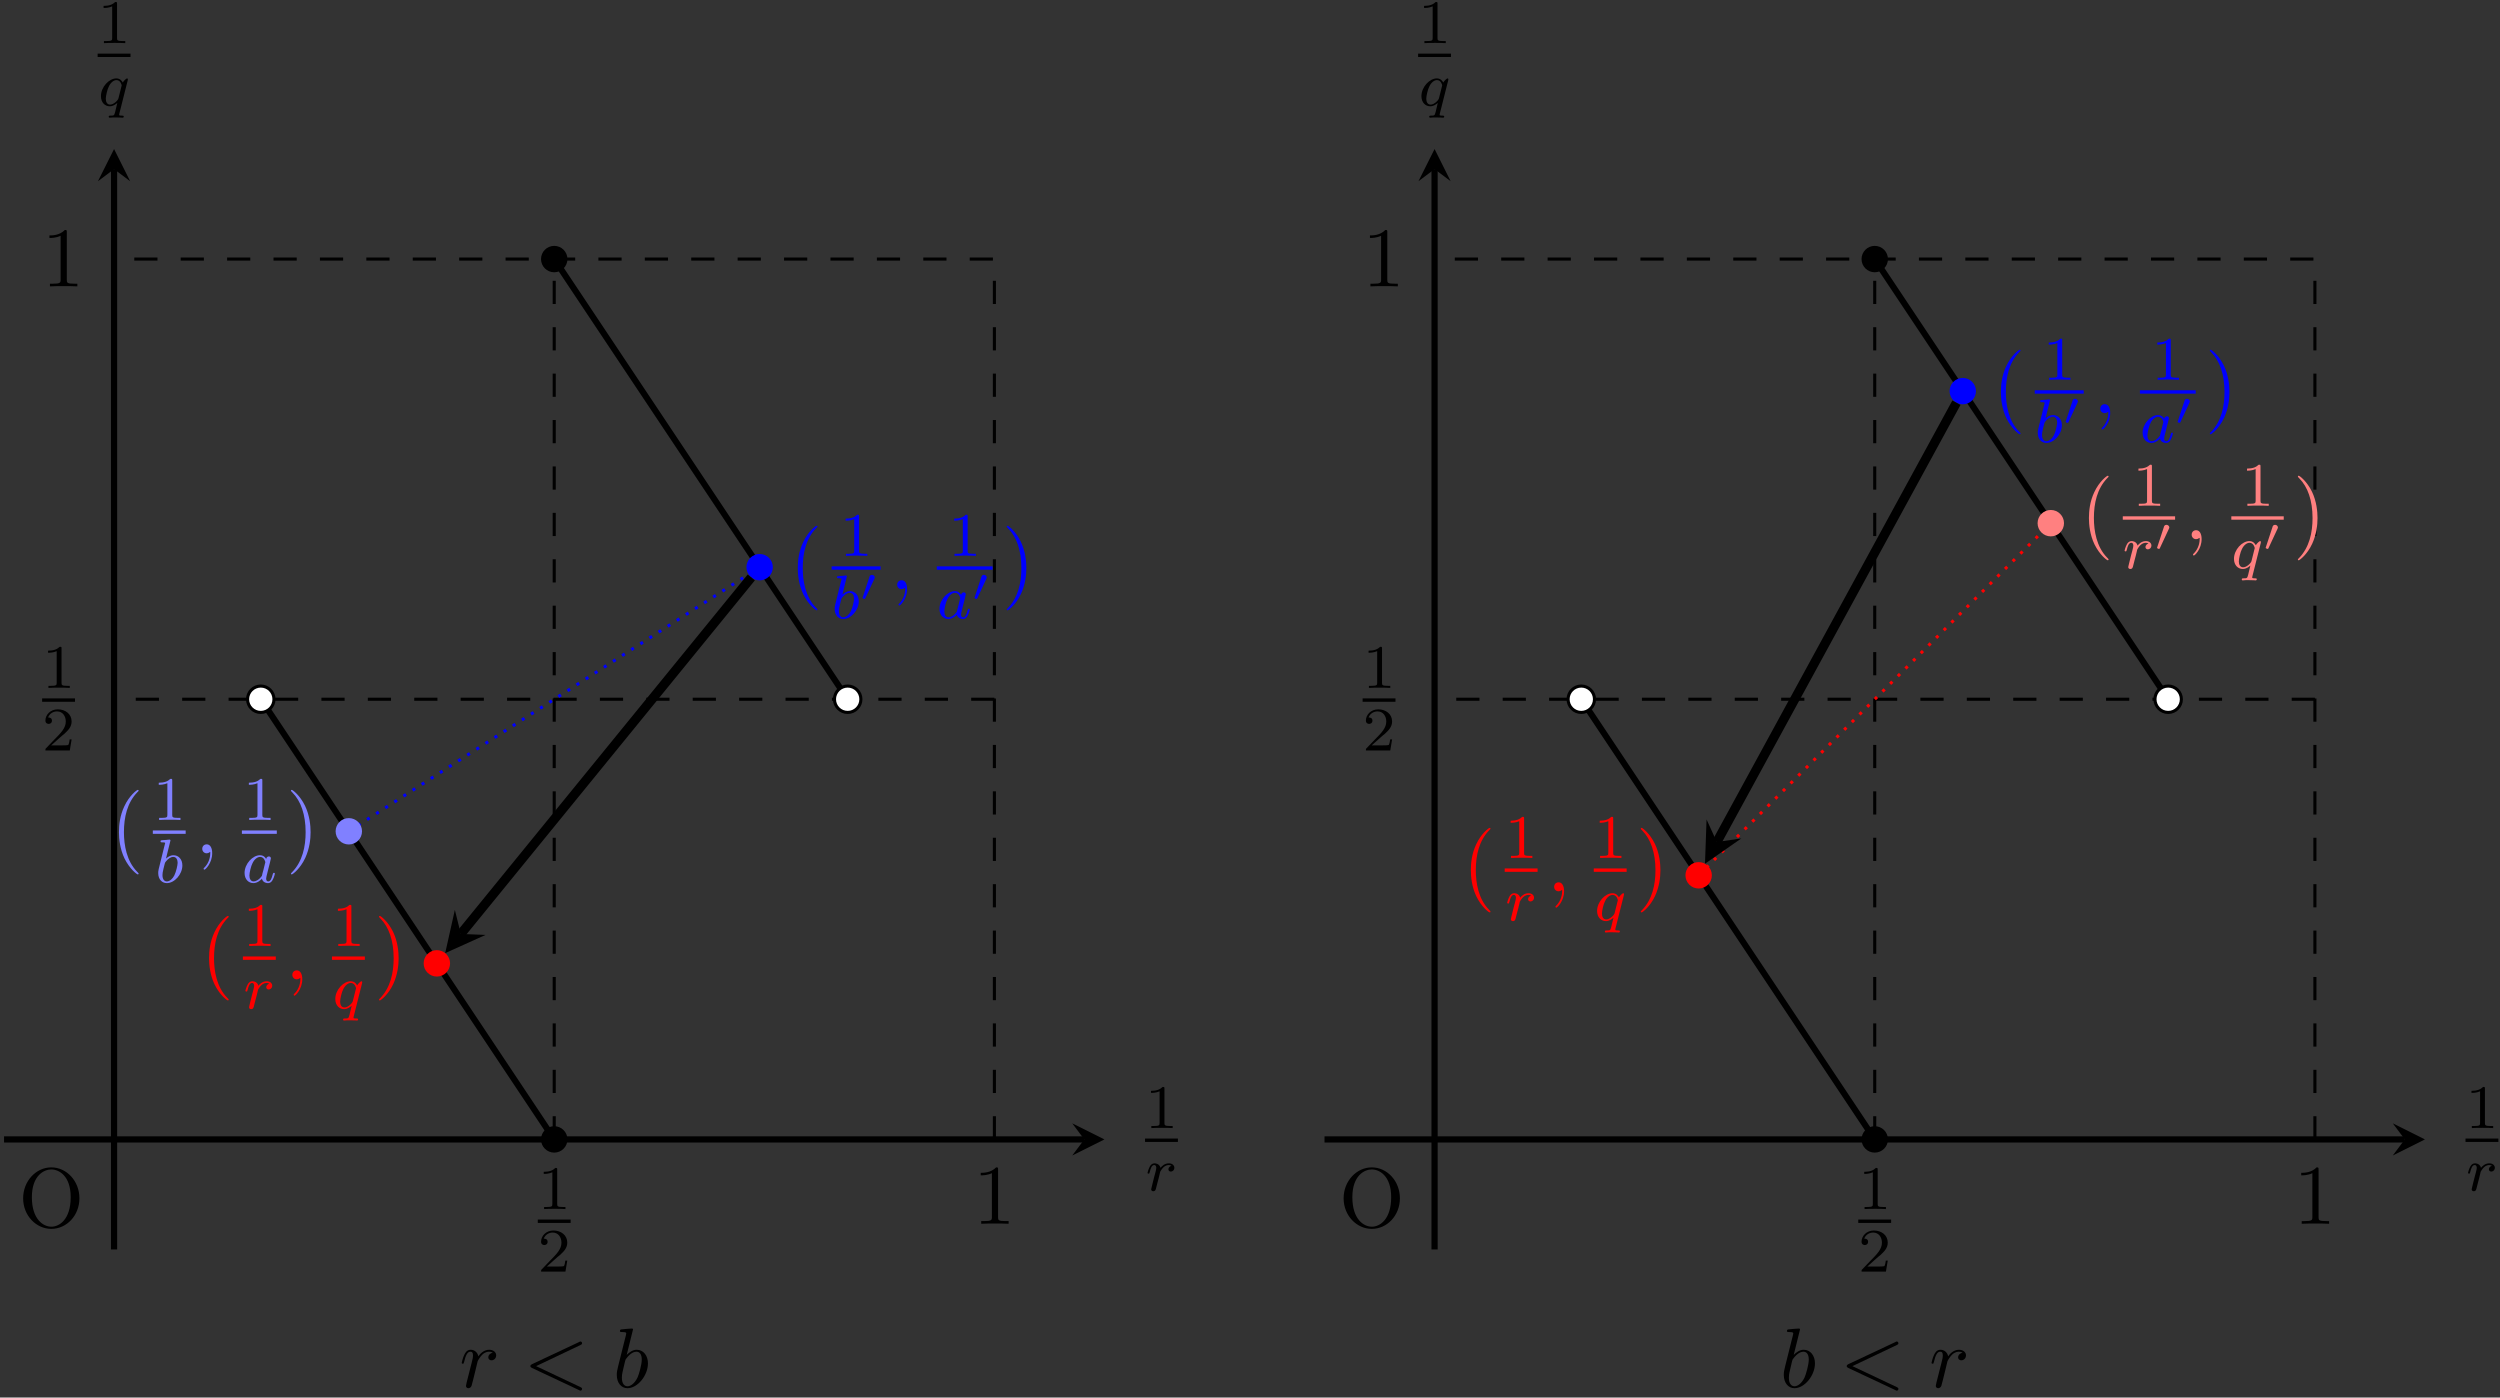<?xml version="1.0" encoding="UTF-8"?>
<svg xmlns="http://www.w3.org/2000/svg" xmlns:xlink="http://www.w3.org/1999/xlink" width="322pt" height="180pt" viewBox="0 0 322 180" version="1.1">
<rect x="0" y="0" width="322" height="180" fill="#333333" stroke="none"/>
<defs>
<g>
<symbol overflow="visible" id="glyph0-0">
<path style="stroke:none;" d=""/>
</symbol>
<symbol overflow="visible" id="glyph0-1">
<path style="stroke:none;" d="M 7.859 -3.703 C 7.859 -5.922 6.219 -7.688 4.234 -7.688 C 2.281 -7.688 0.609 -5.938 0.609 -3.703 C 0.609 -1.469 2.297 0.234 4.234 0.234 C 6.219 0.234 7.859 -1.5 7.859 -3.703 Z M 4.25 -0.047 C 3.203 -0.047 1.734 -1 1.734 -3.844 C 1.734 -6.672 3.328 -7.422 4.234 -7.422 C 5.188 -7.422 6.734 -6.641 6.734 -3.844 C 6.734 -0.953 5.25 -0.047 4.25 -0.047 Z M 4.25 -0.047 "/>
</symbol>
<symbol overflow="visible" id="glyph0-2">
<path style="stroke:none;" d="M 3.203 -6.984 C 3.203 -7.234 3.203 -7.266 2.953 -7.266 C 2.281 -6.562 1.312 -6.562 0.969 -6.562 L 0.969 -6.234 C 1.188 -6.234 1.828 -6.234 2.406 -6.516 L 2.406 -0.859 C 2.406 -0.469 2.359 -0.344 1.391 -0.344 L 1.031 -0.344 L 1.031 0 C 1.422 -0.031 2.359 -0.031 2.797 -0.031 C 3.234 -0.031 4.188 -0.031 4.562 0 L 4.562 -0.344 L 4.219 -0.344 C 3.234 -0.344 3.203 -0.453 3.203 -0.859 Z M 3.203 -6.984 "/>
</symbol>
<symbol overflow="visible" id="glyph0-3">
<path style="stroke:none;" d="M 3.609 2.625 C 3.609 2.578 3.609 2.562 3.422 2.375 C 2.062 1 1.719 -1.062 1.719 -2.719 C 1.719 -4.625 2.125 -6.516 3.469 -7.891 C 3.609 -8.016 3.609 -8.031 3.609 -8.078 C 3.609 -8.141 3.562 -8.172 3.5 -8.172 C 3.391 -8.172 2.406 -7.438 1.766 -6.047 C 1.203 -4.859 1.078 -3.641 1.078 -2.719 C 1.078 -1.875 1.203 -0.562 1.797 0.672 C 2.453 2.016 3.391 2.719 3.5 2.719 C 3.562 2.719 3.609 2.688 3.609 2.625 Z M 3.609 2.625 "/>
</symbol>
<symbol overflow="visible" id="glyph0-4">
<path style="stroke:none;" d="M 3.156 -2.719 C 3.156 -3.578 3.031 -4.891 2.438 -6.125 C 1.781 -7.469 0.844 -8.172 0.734 -8.172 C 0.672 -8.172 0.625 -8.141 0.625 -8.078 C 0.625 -8.031 0.625 -8.016 0.828 -7.812 C 1.891 -6.734 2.516 -5 2.516 -2.719 C 2.516 -0.859 2.109 1.062 0.766 2.438 C 0.625 2.562 0.625 2.578 0.625 2.625 C 0.625 2.688 0.672 2.719 0.734 2.719 C 0.844 2.719 1.828 1.984 2.469 0.594 C 3.016 -0.594 3.156 -1.812 3.156 -2.719 Z M 3.156 -2.719 "/>
</symbol>
<symbol overflow="visible" id="glyph1-0">
<path style="stroke:none;" d=""/>
</symbol>
<symbol overflow="visible" id="glyph1-1">
<path style="stroke:none;" d="M 2.5 -5.078 C 2.5 -5.297 2.484 -5.297 2.266 -5.297 C 1.938 -4.984 1.516 -4.797 0.766 -4.797 L 0.766 -4.531 C 0.984 -4.531 1.406 -4.531 1.875 -4.734 L 1.875 -0.656 C 1.875 -0.359 1.844 -0.266 1.094 -0.266 L 0.812 -0.266 L 0.812 0 C 1.141 -0.031 1.828 -0.031 2.188 -0.031 C 2.547 -0.031 3.234 -0.031 3.562 0 L 3.562 -0.266 L 3.281 -0.266 C 2.531 -0.266 2.5 -0.359 2.5 -0.656 Z M 2.5 -5.078 "/>
</symbol>
<symbol overflow="visible" id="glyph1-2">
<path style="stroke:none;" d="M 2.25 -1.625 C 2.375 -1.75 2.703 -2.016 2.844 -2.125 C 3.328 -2.578 3.797 -3.016 3.797 -3.734 C 3.797 -4.688 3 -5.297 2.016 -5.297 C 1.047 -5.297 0.422 -4.578 0.422 -3.859 C 0.422 -3.469 0.734 -3.422 0.844 -3.422 C 1.016 -3.422 1.266 -3.531 1.266 -3.844 C 1.266 -4.25 0.859 -4.25 0.766 -4.25 C 1 -4.844 1.531 -5.031 1.922 -5.031 C 2.656 -5.031 3.047 -4.406 3.047 -3.734 C 3.047 -2.906 2.469 -2.297 1.516 -1.344 L 0.516 -0.297 C 0.422 -0.219 0.422 -0.203 0.422 0 L 3.562 0 L 3.797 -1.422 L 3.547 -1.422 C 3.531 -1.266 3.469 -0.875 3.375 -0.719 C 3.328 -0.656 2.719 -0.656 2.594 -0.656 L 1.172 -0.656 Z M 2.25 -1.625 "/>
</symbol>
<symbol overflow="visible" id="glyph2-0">
<path style="stroke:none;" d=""/>
</symbol>
<symbol overflow="visible" id="glyph2-1">
<path style="stroke:none;" d="M 1.531 -1.094 C 1.625 -1.438 1.719 -1.781 1.797 -2.141 C 1.797 -2.156 1.859 -2.375 1.859 -2.422 C 1.891 -2.5 2.094 -2.828 2.297 -3.016 C 2.547 -3.25 2.828 -3.297 2.969 -3.297 C 3.047 -3.297 3.203 -3.281 3.312 -3.188 C 2.969 -3.109 2.922 -2.828 2.922 -2.75 C 2.922 -2.578 3.047 -2.453 3.234 -2.453 C 3.438 -2.453 3.688 -2.625 3.688 -2.953 C 3.688 -3.234 3.438 -3.516 2.984 -3.516 C 2.438 -3.516 2.078 -3.156 1.906 -2.938 C 1.75 -3.516 1.203 -3.516 1.125 -3.516 C 0.844 -3.516 0.641 -3.328 0.516 -3.078 C 0.328 -2.719 0.234 -2.312 0.234 -2.297 C 0.234 -2.219 0.297 -2.188 0.359 -2.188 C 0.469 -2.188 0.469 -2.219 0.531 -2.438 C 0.625 -2.828 0.766 -3.297 1.094 -3.297 C 1.312 -3.297 1.359 -3.094 1.359 -2.922 C 1.359 -2.766 1.312 -2.625 1.25 -2.359 C 1.234 -2.297 1.109 -1.828 1.078 -1.719 L 0.781 -0.516 C 0.75 -0.391 0.703 -0.203 0.703 -0.172 C 0.703 0.016 0.859 0.078 0.969 0.078 C 1.25 0.078 1.297 -0.141 1.359 -0.422 Z M 1.531 -1.094 "/>
</symbol>
<symbol overflow="visible" id="glyph2-2">
<path style="stroke:none;" d="M 3.797 -3.281 C 3.797 -3.312 3.812 -3.359 3.812 -3.406 C 3.812 -3.453 3.781 -3.516 3.703 -3.516 C 3.609 -3.516 3.281 -3.203 3.156 -2.984 C 3.062 -3.156 2.828 -3.516 2.328 -3.516 C 1.391 -3.516 0.344 -2.406 0.344 -1.234 C 0.344 -0.391 0.875 0.078 1.484 0.078 C 1.891 0.078 2.219 -0.156 2.453 -0.359 C 2.453 -0.328 2.203 0.672 2.172 0.812 C 2.047 1.266 2.047 1.281 1.547 1.281 C 1.453 1.281 1.344 1.281 1.344 1.438 C 1.344 1.484 1.391 1.547 1.469 1.547 C 1.562 1.547 1.75 1.531 1.859 1.516 L 2.281 1.516 C 2.922 1.516 3.062 1.547 3.125 1.547 C 3.156 1.547 3.281 1.547 3.281 1.391 C 3.281 1.281 3.156 1.281 3.062 1.281 C 2.688 1.281 2.688 1.234 2.688 1.156 C 2.688 1.156 2.688 1.109 2.719 1 Z M 2.609 -0.984 C 2.578 -0.875 2.578 -0.844 2.453 -0.688 C 2.031 -0.203 1.688 -0.141 1.516 -0.141 C 1.141 -0.141 0.969 -0.484 0.969 -0.891 C 0.969 -1.266 1.172 -2.125 1.359 -2.469 C 1.578 -2.953 1.969 -3.297 2.344 -3.297 C 2.875 -3.297 3.016 -2.672 3.016 -2.609 C 3.016 -2.578 3 -2.531 2.984 -2.484 Z M 2.609 -0.984 "/>
</symbol>
<symbol overflow="visible" id="glyph2-3">
<path style="stroke:none;" d="M 1.938 -5.297 C 1.953 -5.312 1.969 -5.406 1.969 -5.422 C 1.969 -5.453 1.938 -5.531 1.844 -5.531 C 1.812 -5.531 1.562 -5.5 1.391 -5.484 L 0.938 -5.453 C 0.766 -5.438 0.688 -5.438 0.688 -5.297 C 0.688 -5.172 0.797 -5.172 0.891 -5.172 C 1.281 -5.172 1.281 -5.125 1.281 -5.062 C 1.281 -5.016 1.188 -4.688 1.141 -4.516 L 0.453 -1.734 C 0.391 -1.469 0.391 -1.344 0.391 -1.219 C 0.391 -0.391 0.891 0.078 1.5 0.078 C 2.484 0.078 3.5 -1.047 3.5 -2.203 C 3.5 -3 3 -3.516 2.359 -3.516 C 1.906 -3.516 1.562 -3.234 1.391 -3.078 Z M 1.5 -0.141 C 1.219 -0.141 0.938 -0.359 0.938 -0.953 C 0.938 -1.156 0.969 -1.359 1.062 -1.75 C 1.109 -1.969 1.172 -2.203 1.234 -2.438 C 1.281 -2.578 1.281 -2.594 1.375 -2.703 C 1.641 -3.047 2 -3.297 2.328 -3.297 C 2.734 -3.297 2.891 -2.906 2.891 -2.547 C 2.891 -2.25 2.703 -1.391 2.469 -0.922 C 2.266 -0.5 1.875 -0.141 1.5 -0.141 Z M 1.5 -0.141 "/>
</symbol>
<symbol overflow="visible" id="glyph2-4">
<path style="stroke:none;" d="M 3.125 -3.031 C 3.047 -3.172 2.828 -3.516 2.328 -3.516 C 1.391 -3.516 0.344 -2.406 0.344 -1.234 C 0.344 -0.391 0.875 0.078 1.484 0.078 C 2 0.078 2.438 -0.328 2.578 -0.484 C 2.719 0.062 3.266 0.078 3.359 0.078 C 3.734 0.078 3.906 -0.219 3.969 -0.359 C 4.141 -0.641 4.25 -1.109 4.25 -1.141 C 4.25 -1.188 4.219 -1.25 4.125 -1.25 C 4.031 -1.25 4.016 -1.188 3.953 -1 C 3.844 -0.562 3.703 -0.141 3.391 -0.141 C 3.203 -0.141 3.125 -0.297 3.125 -0.516 C 3.125 -0.656 3.203 -0.922 3.25 -1.125 C 3.297 -1.328 3.422 -1.797 3.453 -1.938 L 3.609 -2.547 C 3.656 -2.734 3.734 -3.078 3.734 -3.109 C 3.734 -3.297 3.578 -3.359 3.484 -3.359 C 3.359 -3.359 3.156 -3.281 3.125 -3.031 Z M 2.578 -0.859 C 2.188 -0.312 1.766 -0.141 1.516 -0.141 C 1.141 -0.141 0.969 -0.484 0.969 -0.891 C 0.969 -1.266 1.172 -2.125 1.359 -2.469 C 1.578 -2.953 1.969 -3.297 2.344 -3.297 C 2.859 -3.297 3.016 -2.703 3.016 -2.609 C 3.016 -2.578 2.812 -1.797 2.766 -1.594 C 2.656 -1.219 2.656 -1.203 2.578 -0.859 Z M 2.578 -0.859 "/>
</symbol>
<symbol overflow="visible" id="glyph3-0">
<path style="stroke:none;" d=""/>
</symbol>
<symbol overflow="visible" id="glyph3-1">
<path style="stroke:none;" d="M 2.219 -0.016 C 2.219 -0.734 1.938 -1.156 1.516 -1.156 C 1.156 -1.156 0.938 -0.891 0.938 -0.578 C 0.938 -0.281 1.156 0 1.516 0 C 1.641 0 1.781 -0.047 1.891 -0.141 C 1.938 -0.156 1.938 -0.172 1.953 -0.172 C 1.969 -0.172 1.969 -0.156 1.969 -0.016 C 1.969 0.797 1.594 1.453 1.234 1.812 C 1.109 1.938 1.109 1.953 1.109 1.984 C 1.109 2.062 1.172 2.109 1.219 2.109 C 1.344 2.109 2.219 1.266 2.219 -0.016 Z M 2.219 -0.016 "/>
</symbol>
<symbol overflow="visible" id="glyph3-2">
<path style="stroke:none;" d="M 0.953 -0.641 C 0.922 -0.484 0.859 -0.234 0.859 -0.172 C 0.859 0.016 1.016 0.125 1.172 0.125 C 1.312 0.125 1.5 0.031 1.578 -0.188 C 1.609 -0.234 1.969 -1.719 2.016 -1.906 C 2.109 -2.266 2.297 -3.031 2.359 -3.328 C 2.406 -3.469 2.719 -3.984 2.984 -4.219 C 3.062 -4.297 3.375 -4.578 3.844 -4.578 C 4.141 -4.578 4.297 -4.453 4.312 -4.453 C 3.984 -4.391 3.734 -4.141 3.734 -3.844 C 3.734 -3.672 3.859 -3.469 4.156 -3.469 C 4.453 -3.469 4.75 -3.719 4.75 -4.109 C 4.75 -4.5 4.406 -4.828 3.844 -4.828 C 3.141 -4.828 2.656 -4.281 2.453 -3.984 C 2.359 -4.469 1.969 -4.828 1.469 -4.828 C 0.953 -4.828 0.75 -4.391 0.656 -4.203 C 0.453 -3.828 0.312 -3.172 0.312 -3.141 C 0.312 -3.031 0.422 -3.031 0.453 -3.031 C 0.562 -3.031 0.562 -3.047 0.625 -3.281 C 0.812 -4.062 1.031 -4.578 1.422 -4.578 C 1.609 -4.578 1.766 -4.5 1.766 -4.078 C 1.766 -3.844 1.734 -3.734 1.594 -3.156 Z M 0.953 -0.641 "/>
</symbol>
<symbol overflow="visible" id="glyph3-3">
<path style="stroke:none;" d="M 7.359 -5.438 C 7.5 -5.5 7.562 -5.547 7.562 -5.672 C 7.562 -5.797 7.469 -5.891 7.344 -5.891 C 7.312 -5.891 7.297 -5.891 7.156 -5.812 L 1.109 -2.969 C 1 -2.906 0.906 -2.859 0.906 -2.719 C 0.906 -2.594 1 -2.547 1.109 -2.484 L 7.156 0.359 C 7.297 0.438 7.312 0.438 7.344 0.438 C 7.469 0.438 7.562 0.344 7.562 0.219 C 7.562 0.094 7.5 0.047 7.359 -0.016 L 1.641 -2.719 Z M 7.359 -5.438 "/>
</symbol>
<symbol overflow="visible" id="glyph3-4">
<path style="stroke:none;" d="M 2.609 -7.453 C 2.609 -7.453 2.609 -7.562 2.469 -7.562 C 2.219 -7.562 1.422 -7.484 1.141 -7.453 C 1.047 -7.453 0.922 -7.438 0.922 -7.234 C 0.922 -7.109 1.031 -7.109 1.188 -7.109 C 1.719 -7.109 1.734 -7.031 1.734 -6.922 C 1.734 -6.844 1.641 -6.484 1.578 -6.25 L 0.688 -2.688 C 0.562 -2.156 0.516 -1.969 0.516 -1.594 C 0.516 -0.562 1.094 0.125 1.891 0.125 C 3.188 0.125 4.531 -1.5 4.531 -3.078 C 4.531 -4.062 3.953 -4.828 3.078 -4.828 C 2.578 -4.828 2.125 -4.5 1.797 -4.172 Z M 1.578 -3.328 C 1.641 -3.562 1.641 -3.594 1.75 -3.703 C 2.281 -4.422 2.766 -4.578 3.047 -4.578 C 3.453 -4.578 3.734 -4.25 3.734 -3.562 C 3.734 -2.906 3.375 -1.656 3.188 -1.25 C 2.828 -0.516 2.328 -0.125 1.891 -0.125 C 1.531 -0.125 1.172 -0.422 1.172 -1.219 C 1.172 -1.422 1.172 -1.641 1.344 -2.328 Z M 1.578 -3.328 "/>
</symbol>
<symbol overflow="visible" id="glyph4-0">
<path style="stroke:none;" d=""/>
</symbol>
<symbol overflow="visible" id="glyph4-1">
<path style="stroke:none;" d="M 1.875 -2.812 C 1.922 -2.906 1.938 -2.969 1.938 -3 C 1.938 -3.188 1.766 -3.344 1.562 -3.344 C 1.328 -3.344 1.25 -3.141 1.234 -3.047 L 0.391 -0.484 C 0.391 -0.453 0.359 -0.406 0.359 -0.391 C 0.359 -0.281 0.609 -0.234 0.609 -0.234 C 0.672 -0.234 0.688 -0.281 0.719 -0.328 Z M 1.875 -2.812 "/>
</symbol>
</g>
</defs>
<g id="surface1">
<g style="fill:rgb(0%,0%,0%);fill-opacity:1;">
  <use xlink:href="#glyph0-1" x="2.371" y="158.046"/>
</g>
<path style="fill:none;stroke-width:0.797;stroke-linecap:butt;stroke-linejoin:miter;stroke:rgb(0%,0%,0%);stroke-opacity:1;stroke-miterlimit:10;" d="M -14.171 -0.002 L 124.969 -0.002 " transform="matrix(1,0,0,-1,14.691,146.756)"/>
<path style=" stroke:none;fill-rule:nonzero;fill:rgb(0%,0%,0%);fill-opacity:1;" d="M 142.25 146.758 L 138.105 144.684 L 139.66 146.758 L 138.105 148.828 "/>
<g style="fill:rgb(0%,0%,0%);fill-opacity:1;">
  <use xlink:href="#glyph1-1" x="147.48" y="145.296"/>
</g>
<path style="fill:none;stroke-width:0.436;stroke-linecap:butt;stroke-linejoin:miter;stroke:rgb(0%,0%,0%);stroke-opacity:1;stroke-miterlimit:10;" d="M 0 0.001 L 4.235 0.001 " transform="matrix(1,0,0,-1,147.48,146.864)"/>
<g style="fill:rgb(0%,0%,0%);fill-opacity:1;">
  <use xlink:href="#glyph2-1" x="147.569" y="153.353"/>
</g>
<path style="fill:none;stroke-width:0.797;stroke-linecap:butt;stroke-linejoin:miter;stroke:rgb(0%,0%,0%);stroke-opacity:1;stroke-miterlimit:10;" d="M 0 -14.174 L 0 124.971 " transform="matrix(1,0,0,-1,14.691,146.756)"/>
<path style=" stroke:none;fill-rule:nonzero;fill:rgb(0%,0%,0%);fill-opacity:1;" d="M 14.691 19.195 L 12.617 23.34 L 14.691 21.785 L 16.762 23.34 "/>
<g style="fill:rgb(0%,0%,0%);fill-opacity:1;">
  <use xlink:href="#glyph1-1" x="12.574" y="5.556"/>
</g>
<path style="fill:none;stroke-width:0.436;stroke-linecap:butt;stroke-linejoin:miter;stroke:rgb(0%,0%,0%);stroke-opacity:1;stroke-miterlimit:10;" d="M 0 -0.001 L 4.235 -0.001 " transform="matrix(1,0,0,-1,12.574,7.124)"/>
<g style="fill:rgb(0%,0%,0%);fill-opacity:1;">
  <use xlink:href="#glyph2-2" x="12.657" y="13.613"/>
</g>
<path style="fill:none;stroke-width:0.399;stroke-linecap:butt;stroke-linejoin:miter;stroke:rgb(0%,0%,0%);stroke-opacity:1;stroke-dasharray:2.989,2.989;stroke-miterlimit:10;" d="M 113.387 -0.002 L 113.387 113.389 L 0 113.389 " transform="matrix(1,0,0,-1,14.691,146.756)"/>
<g style="fill:rgb(0%,0%,0%);fill-opacity:1;">
  <use xlink:href="#glyph0-2" x="125.349" y="157.621"/>
</g>
<g style="fill:rgb(0%,0%,0%);fill-opacity:1;">
  <use xlink:href="#glyph0-2" x="5.401" y="36.885"/>
</g>
<path style="fill:none;stroke-width:0.399;stroke-linecap:butt;stroke-linejoin:miter;stroke:rgb(0%,0%,0%);stroke-opacity:1;stroke-dasharray:2.989,2.989;stroke-miterlimit:10;" d="M 113.387 56.694 L 0 56.694 " transform="matrix(1,0,0,-1,14.691,146.756)"/>
<g style="fill:rgb(0%,0%,0%);fill-opacity:1;">
  <use xlink:href="#glyph1-1" x="5.426" y="88.603"/>
</g>
<path style="fill:none;stroke-width:0.436;stroke-linecap:butt;stroke-linejoin:miter;stroke:rgb(0%,0%,0%);stroke-opacity:1;stroke-miterlimit:10;" d="M -0 -0.001 L 4.234 -0.001 " transform="matrix(1,0,0,-1,5.426,90.171)"/>
<g style="fill:rgb(0%,0%,0%);fill-opacity:1;">
  <use xlink:href="#glyph1-2" x="5.426" y="96.66"/>
</g>
<path style="fill:none;stroke-width:0.399;stroke-linecap:butt;stroke-linejoin:miter;stroke:rgb(0%,0%,0%);stroke-opacity:1;stroke-dasharray:2.989,2.989;stroke-miterlimit:10;" d="M 56.692 -0.002 L 56.692 113.389 " transform="matrix(1,0,0,-1,14.691,146.756)"/>
<g style="fill:rgb(0%,0%,0%);fill-opacity:1;">
  <use xlink:href="#glyph1-1" x="69.267" y="155.727"/>
</g>
<path style="fill:none;stroke-width:0.436;stroke-linecap:butt;stroke-linejoin:miter;stroke:rgb(0%,0%,0%);stroke-opacity:1;stroke-miterlimit:10;" d="M -0.001 -0.002 L 4.233 -0.002 " transform="matrix(1,0,0,-1,69.267,157.295)"/>
<g style="fill:rgb(0%,0%,0%);fill-opacity:1;">
  <use xlink:href="#glyph1-2" x="69.267" y="163.785"/>
</g>
<path style="fill:none;stroke-width:0.797;stroke-linecap:butt;stroke-linejoin:miter;stroke:rgb(0%,0%,0%);stroke-opacity:1;stroke-miterlimit:10;" d="M 56.692 -0.002 L 18.899 56.694 M 56.692 113.389 L 94.489 56.694 " transform="matrix(1,0,0,-1,14.691,146.756)"/>
<path style=" stroke:none;fill-rule:nonzero;fill:rgb(0%,0%,0%);fill-opacity:1;" d="M 73.086 146.758 C 73.086 145.816 72.324 145.055 71.383 145.055 C 70.445 145.055 69.684 145.816 69.684 146.758 C 69.684 147.695 70.445 148.457 71.383 148.457 C 72.324 148.457 73.086 147.695 73.086 146.758 Z M 73.086 146.758 "/>
<path style=" stroke:none;fill-rule:nonzero;fill:rgb(0%,0%,0%);fill-opacity:1;" d="M 73.086 33.367 C 73.086 32.43 72.324 31.668 71.383 31.668 C 70.445 31.668 69.684 32.43 69.684 33.367 C 69.684 34.309 70.445 35.07 71.383 35.07 C 72.324 35.07 73.086 34.309 73.086 33.367 Z M 73.086 33.367 "/>
<path style="fill-rule:nonzero;fill:rgb(100%,100%,100%);fill-opacity:1;stroke-width:0.399;stroke-linecap:butt;stroke-linejoin:miter;stroke:rgb(0%,0%,0%);stroke-opacity:1;stroke-miterlimit:10;" d="M 20.598 56.694 C 20.598 57.631 19.836 58.393 18.899 58.393 C 17.957 58.393 17.196 57.631 17.196 56.694 C 17.196 55.756 17.957 54.994 18.899 54.994 C 19.836 54.994 20.598 55.756 20.598 56.694 Z M 20.598 56.694 " transform="matrix(1,0,0,-1,14.691,146.756)"/>
<path style="fill-rule:nonzero;fill:rgb(100%,100%,100%);fill-opacity:1;stroke-width:0.399;stroke-linecap:butt;stroke-linejoin:miter;stroke:rgb(0%,0%,0%);stroke-opacity:1;stroke-miterlimit:10;" d="M 96.192 56.694 C 96.192 57.631 95.43 58.393 94.489 58.393 C 93.551 58.393 92.789 57.631 92.789 56.694 C 92.789 55.756 93.551 54.994 94.489 54.994 C 95.43 54.994 96.192 55.756 96.192 56.694 Z M 96.192 56.694 " transform="matrix(1,0,0,-1,14.691,146.756)"/>
<g style="fill:rgb(100%,0%,0%);fill-opacity:1;">
  <use xlink:href="#glyph0-3" x="25.847" y="126.139"/>
</g>
<g style="fill:rgb(100%,0%,0%);fill-opacity:1;">
  <use xlink:href="#glyph1-1" x="31.285" y="121.844"/>
</g>
<path style="fill:none;stroke-width:0.436;stroke-linecap:butt;stroke-linejoin:miter;stroke:rgb(100%,0%,0%);stroke-opacity:1;stroke-miterlimit:10;" d="M 0 0.002 L 4.235 0.002 " transform="matrix(1,0,0,-1,31.285,123.412)"/>
<g style="fill:rgb(100%,0%,0%);fill-opacity:1;">
  <use xlink:href="#glyph2-1" x="31.373" y="129.901"/>
</g>
<g style="fill:rgb(100%,0%,0%);fill-opacity:1;">
  <use xlink:href="#glyph3-1" x="36.714" y="126.139"/>
</g>
<g style="fill:rgb(100%,0%,0%);fill-opacity:1;">
  <use xlink:href="#glyph1-1" x="42.758" y="121.844"/>
</g>
<path style="fill:none;stroke-width:0.436;stroke-linecap:butt;stroke-linejoin:miter;stroke:rgb(100%,0%,0%);stroke-opacity:1;stroke-miterlimit:10;" d="M -0 0.002 L 4.234 0.002 " transform="matrix(1,0,0,-1,42.758,123.412)"/>
<g style="fill:rgb(100%,0%,0%);fill-opacity:1;">
  <use xlink:href="#glyph2-2" x="42.842" y="129.901"/>
</g>
<g style="fill:rgb(100%,0%,0%);fill-opacity:1;">
  <use xlink:href="#glyph0-4" x="48.188" y="126.139"/>
</g>
<g style="fill:rgb(50%,50%,100%);fill-opacity:1;">
  <use xlink:href="#glyph0-3" x="14.244" y="109.906"/>
</g>
<g style="fill:rgb(50%,50%,100%);fill-opacity:1;">
  <use xlink:href="#glyph1-1" x="19.682" y="105.611"/>
</g>
<path style="fill:none;stroke-width:0.436;stroke-linecap:butt;stroke-linejoin:miter;stroke:rgb(50%,50%,100%);stroke-opacity:1;stroke-miterlimit:10;" d="M 0.002 -0.001 L 4.232 -0.001 " transform="matrix(1,0,0,-1,19.682,107.179)"/>
<g style="fill:rgb(50%,50%,100%);fill-opacity:1;">
  <use xlink:href="#glyph2-3" x="19.988" y="113.668"/>
</g>
<g style="fill:rgb(50%,50%,100%);fill-opacity:1;">
  <use xlink:href="#glyph3-1" x="25.112" y="109.906"/>
</g>
<g style="fill:rgb(50%,50%,100%);fill-opacity:1;">
  <use xlink:href="#glyph1-1" x="31.288" y="105.611"/>
</g>
<path style="fill:none;stroke-width:0.436;stroke-linecap:butt;stroke-linejoin:miter;stroke:rgb(50%,50%,100%);stroke-opacity:1;stroke-miterlimit:10;" d="M 0 -0.001 L 4.496 -0.001 " transform="matrix(1,0,0,-1,31.156,107.179)"/>
<g style="fill:rgb(50%,50%,100%);fill-opacity:1;">
  <use xlink:href="#glyph2-4" x="31.156" y="113.668"/>
</g>
<g style="fill:rgb(50%,50%,100%);fill-opacity:1;">
  <use xlink:href="#glyph0-4" x="36.849" y="109.906"/>
</g>
<g style="fill:rgb(0%,0%,100%);fill-opacity:1;">
  <use xlink:href="#glyph0-3" x="101.675" y="75.89"/>
</g>
<g style="fill:rgb(0%,0%,100%);fill-opacity:1;">
  <use xlink:href="#glyph1-1" x="108.15" y="71.595"/>
</g>
<path style="fill:none;stroke-width:0.436;stroke-linecap:butt;stroke-linejoin:miter;stroke:rgb(0%,0%,100%);stroke-opacity:1;stroke-miterlimit:10;" d="M 0 -0.001 L 6.309 -0.001 " transform="matrix(1,0,0,-1,107.113,73.163)"/>
<g style="fill:rgb(0%,0%,100%);fill-opacity:1;">
  <use xlink:href="#glyph2-3" x="107.113" y="79.652"/>
</g>
<g style="fill:rgb(0%,0%,100%);fill-opacity:1;">
  <use xlink:href="#glyph4-1" x="110.736" y="77.383"/>
</g>
<g style="fill:rgb(0%,0%,100%);fill-opacity:1;">
  <use xlink:href="#glyph3-1" x="114.616" y="75.89"/>
</g>
<g style="fill:rgb(0%,0%,100%);fill-opacity:1;">
  <use xlink:href="#glyph1-1" x="122.134" y="71.595"/>
</g>
<path style="fill:none;stroke-width:0.436;stroke-linecap:butt;stroke-linejoin:miter;stroke:rgb(0%,0%,100%);stroke-opacity:1;stroke-miterlimit:10;" d="M 0 -0.001 L 7.184 -0.001 " transform="matrix(1,0,0,-1,120.66,73.163)"/>
<g style="fill:rgb(0%,0%,100%);fill-opacity:1;">
  <use xlink:href="#glyph2-4" x="120.66" y="79.652"/>
</g>
<g style="fill:rgb(0%,0%,100%);fill-opacity:1;">
  <use xlink:href="#glyph4-1" x="125.158" y="77.383"/>
</g>
<g style="fill:rgb(0%,0%,100%);fill-opacity:1;">
  <use xlink:href="#glyph0-4" x="129.038" y="75.89"/>
</g>
<path style="fill:none;stroke-width:0.399;stroke-linecap:butt;stroke-linejoin:miter;stroke:rgb(0%,0%,100%);stroke-opacity:1;stroke-dasharray:0.399,0.996;stroke-miterlimit:10;" d="M 30.235 39.686 L 83.149 73.701 " transform="matrix(1,0,0,-1,14.691,146.756)"/>
<path style=" stroke:none;fill-rule:nonzero;fill:rgb(100%,0%,0%);fill-opacity:1;" d="M 57.969 124.078 C 57.969 123.141 57.207 122.379 56.266 122.379 C 55.328 122.379 54.566 123.141 54.566 124.078 C 54.566 125.02 55.328 125.781 56.266 125.781 C 57.207 125.781 57.969 125.02 57.969 124.078 Z M 57.969 124.078 "/>
<path style=" stroke:none;fill-rule:nonzero;fill:rgb(50%,50%,100%);fill-opacity:1;" d="M 46.629 107.07 C 46.629 106.133 45.867 105.371 44.926 105.371 C 43.988 105.371 43.227 106.133 43.227 107.07 C 43.227 108.012 43.988 108.77 44.926 108.77 C 45.867 108.77 46.629 108.012 46.629 107.07 Z M 46.629 107.07 "/>
<path style=" stroke:none;fill-rule:nonzero;fill:rgb(0%,0%,100%);fill-opacity:1;" d="M 99.543 73.055 C 99.543 72.113 98.781 71.352 97.84 71.352 C 96.902 71.352 96.141 72.113 96.141 73.055 C 96.141 73.992 96.902 74.754 97.84 74.754 C 98.781 74.754 99.543 73.992 99.543 73.055 Z M 99.543 73.055 "/>
<path style="fill:none;stroke-width:1.196;stroke-linecap:butt;stroke-linejoin:miter;stroke:rgb(0%,0%,0%);stroke-opacity:1;stroke-miterlimit:10;" d="M 82.075 72.385 L 44.664 26.467 " transform="matrix(1,0,0,-1,14.691,146.756)"/>
<path style=" stroke:none;fill-rule:nonzero;fill:rgb(0%,0%,0%);fill-opacity:1;" d="M 57.34 122.762 L 62.539 120.418 L 59.355 120.289 L 58.586 117.195 "/>
<g style="fill:rgb(0%,0%,0%);fill-opacity:1;">
  <use xlink:href="#glyph3-2" x="59.158" y="178.677"/>
</g>
<g style="fill:rgb(0%,0%,0%);fill-opacity:1;">
  <use xlink:href="#glyph3-3" x="67.407" y="178.677"/>
</g>
<g style="fill:rgb(0%,0%,0%);fill-opacity:1;">
  <use xlink:href="#glyph3-4" x="78.925" y="178.677"/>
</g>
<g style="fill:rgb(0%,0%,0%);fill-opacity:1;">
  <use xlink:href="#glyph0-1" x="172.449" y="158.046"/>
</g>
<path style="fill:none;stroke-width:0.797;stroke-linecap:butt;stroke-linejoin:miter;stroke:rgb(0%,0%,0%);stroke-opacity:1;stroke-miterlimit:10;" d="M 155.907 -0.002 L 295.051 -0.002 " transform="matrix(1,0,0,-1,14.691,146.756)"/>
<path style=" stroke:none;fill-rule:nonzero;fill:rgb(0%,0%,0%);fill-opacity:1;" d="M 312.332 146.758 L 308.188 144.684 L 309.742 146.758 L 308.188 148.828 "/>
<g style="fill:rgb(0%,0%,0%);fill-opacity:1;">
  <use xlink:href="#glyph1-1" x="317.559" y="145.296"/>
</g>
<path style="fill:none;stroke-width:0.436;stroke-linecap:butt;stroke-linejoin:miter;stroke:rgb(0%,0%,0%);stroke-opacity:1;stroke-miterlimit:10;" d="M -0 0.001 L 4.234 0.001 " transform="matrix(1,0,0,-1,317.559,146.864)"/>
<g style="fill:rgb(0%,0%,0%);fill-opacity:1;">
  <use xlink:href="#glyph2-1" x="317.647" y="153.353"/>
</g>
<path style="fill:none;stroke-width:0.797;stroke-linecap:butt;stroke-linejoin:miter;stroke:rgb(0%,0%,0%);stroke-opacity:1;stroke-miterlimit:10;" d="M 170.082 -14.174 L 170.082 124.971 " transform="matrix(1,0,0,-1,14.691,146.756)"/>
<path style=" stroke:none;fill-rule:nonzero;fill:rgb(0%,0%,0%);fill-opacity:1;" d="M 184.773 19.195 L 182.699 23.34 L 184.773 21.785 L 186.844 23.34 "/>
<g style="fill:rgb(0%,0%,0%);fill-opacity:1;">
  <use xlink:href="#glyph1-1" x="182.652" y="5.556"/>
</g>
<path style="fill:none;stroke-width:0.436;stroke-linecap:butt;stroke-linejoin:miter;stroke:rgb(0%,0%,0%);stroke-opacity:1;stroke-miterlimit:10;" d="M 0 -0.001 L 4.235 -0.001 " transform="matrix(1,0,0,-1,182.652,7.124)"/>
<g style="fill:rgb(0%,0%,0%);fill-opacity:1;">
  <use xlink:href="#glyph2-2" x="182.736" y="13.613"/>
</g>
<path style="fill:none;stroke-width:0.399;stroke-linecap:butt;stroke-linejoin:miter;stroke:rgb(0%,0%,0%);stroke-opacity:1;stroke-dasharray:2.989,2.989;stroke-miterlimit:10;" d="M 283.469 -0.002 L 283.469 113.389 L 170.082 113.389 " transform="matrix(1,0,0,-1,14.691,146.756)"/>
<g style="fill:rgb(0%,0%,0%);fill-opacity:1;">
  <use xlink:href="#glyph0-2" x="295.428" y="157.622"/>
</g>
<g style="fill:rgb(0%,0%,0%);fill-opacity:1;">
  <use xlink:href="#glyph0-2" x="175.48" y="36.885"/>
</g>
<path style="fill:none;stroke-width:0.399;stroke-linecap:butt;stroke-linejoin:miter;stroke:rgb(0%,0%,0%);stroke-opacity:1;stroke-dasharray:2.989,2.989;stroke-miterlimit:10;" d="M 283.469 56.694 L 170.082 56.694 " transform="matrix(1,0,0,-1,14.691,146.756)"/>
<g style="fill:rgb(0%,0%,0%);fill-opacity:1;">
  <use xlink:href="#glyph1-1" x="175.505" y="88.603"/>
</g>
<path style="fill:none;stroke-width:0.436;stroke-linecap:butt;stroke-linejoin:miter;stroke:rgb(0%,0%,0%);stroke-opacity:1;stroke-miterlimit:10;" d="M -0.001 -0.001 L 4.233 -0.001 " transform="matrix(1,0,0,-1,175.505,90.171)"/>
<g style="fill:rgb(0%,0%,0%);fill-opacity:1;">
  <use xlink:href="#glyph1-2" x="175.505" y="96.66"/>
</g>
<path style="fill:none;stroke-width:0.399;stroke-linecap:butt;stroke-linejoin:miter;stroke:rgb(0%,0%,0%);stroke-opacity:1;stroke-dasharray:2.989,2.989;stroke-miterlimit:10;" d="M 226.774 -0.002 L 226.774 113.389 " transform="matrix(1,0,0,-1,14.691,146.756)"/>
<g style="fill:rgb(0%,0%,0%);fill-opacity:1;">
  <use xlink:href="#glyph1-1" x="239.345" y="155.728"/>
</g>
<path style="fill:none;stroke-width:0.436;stroke-linecap:butt;stroke-linejoin:miter;stroke:rgb(0%,0%,0%);stroke-opacity:1;stroke-miterlimit:10;" d="M -0.001 -0.001 L 4.233 -0.001 " transform="matrix(1,0,0,-1,239.345,157.296)"/>
<g style="fill:rgb(0%,0%,0%);fill-opacity:1;">
  <use xlink:href="#glyph1-2" x="239.345" y="163.785"/>
</g>
<path style="fill:none;stroke-width:0.797;stroke-linecap:butt;stroke-linejoin:miter;stroke:rgb(0%,0%,0%);stroke-opacity:1;stroke-miterlimit:10;" d="M 226.774 -0.002 L 188.977 56.694 M 226.774 113.389 L 264.571 56.694 " transform="matrix(1,0,0,-1,14.691,146.756)"/>
<path style=" stroke:none;fill-rule:nonzero;fill:rgb(0%,0%,0%);fill-opacity:1;" d="M 243.168 146.758 C 243.168 145.816 242.406 145.055 241.465 145.055 C 240.527 145.055 239.766 145.816 239.766 146.758 C 239.766 147.695 240.527 148.457 241.465 148.457 C 242.406 148.457 243.168 147.695 243.168 146.758 Z M 243.168 146.758 "/>
<path style=" stroke:none;fill-rule:nonzero;fill:rgb(0%,0%,0%);fill-opacity:1;" d="M 243.168 33.367 C 243.168 32.43 242.406 31.668 241.465 31.668 C 240.527 31.668 239.766 32.43 239.766 33.367 C 239.766 34.309 240.527 35.07 241.465 35.07 C 242.406 35.07 243.168 34.309 243.168 33.367 Z M 243.168 33.367 "/>
<path style="fill-rule:nonzero;fill:rgb(100%,100%,100%);fill-opacity:1;stroke-width:0.399;stroke-linecap:butt;stroke-linejoin:miter;stroke:rgb(0%,0%,0%);stroke-opacity:1;stroke-miterlimit:10;" d="M 190.68 56.694 C 190.68 57.631 189.918 58.393 188.977 58.393 C 188.039 58.393 187.278 57.631 187.278 56.694 C 187.278 55.756 188.039 54.994 188.977 54.994 C 189.918 54.994 190.68 55.756 190.68 56.694 Z M 190.68 56.694 " transform="matrix(1,0,0,-1,14.691,146.756)"/>
<path style="fill-rule:nonzero;fill:rgb(100%,100%,100%);fill-opacity:1;stroke-width:0.399;stroke-linecap:butt;stroke-linejoin:miter;stroke:rgb(0%,0%,0%);stroke-opacity:1;stroke-miterlimit:10;" d="M 266.27 56.694 C 266.27 57.631 265.508 58.393 264.571 58.393 C 263.629 58.393 262.868 57.631 262.868 56.694 C 262.868 55.756 263.629 54.994 264.571 54.994 C 265.508 54.994 266.27 55.756 266.27 56.694 Z M 266.27 56.694 " transform="matrix(1,0,0,-1,14.691,146.756)"/>
<g style="fill:rgb(100%,0%,0%);fill-opacity:1;">
  <use xlink:href="#glyph0-3" x="188.366" y="114.8"/>
</g>
<g style="fill:rgb(100%,0%,0%);fill-opacity:1;">
  <use xlink:href="#glyph1-1" x="193.804" y="110.505"/>
</g>
<path style="fill:none;stroke-width:0.436;stroke-linecap:butt;stroke-linejoin:miter;stroke:rgb(100%,0%,0%);stroke-opacity:1;stroke-miterlimit:10;" d="M 0.001 -0.001 L 4.235 -0.001 " transform="matrix(1,0,0,-1,193.804,112.073)"/>
<g style="fill:rgb(100%,0%,0%);fill-opacity:1;">
  <use xlink:href="#glyph2-1" x="193.893" y="118.562"/>
</g>
<g style="fill:rgb(100%,0%,0%);fill-opacity:1;">
  <use xlink:href="#glyph3-1" x="199.234" y="114.8"/>
</g>
<g style="fill:rgb(100%,0%,0%);fill-opacity:1;">
  <use xlink:href="#glyph1-1" x="205.278" y="110.505"/>
</g>
<path style="fill:none;stroke-width:0.436;stroke-linecap:butt;stroke-linejoin:miter;stroke:rgb(100%,0%,0%);stroke-opacity:1;stroke-miterlimit:10;" d="M -0.001 -0.001 L 4.234 -0.001 " transform="matrix(1,0,0,-1,205.278,112.073)"/>
<g style="fill:rgb(100%,0%,0%);fill-opacity:1;">
  <use xlink:href="#glyph2-2" x="205.361" y="118.562"/>
</g>
<g style="fill:rgb(100%,0%,0%);fill-opacity:1;">
  <use xlink:href="#glyph0-4" x="210.707" y="114.8"/>
</g>
<g style="fill:rgb(100%,50%,50%);fill-opacity:1;">
  <use xlink:href="#glyph0-3" x="267.975" y="69.446"/>
</g>
<g style="fill:rgb(100%,50%,50%);fill-opacity:1;">
  <use xlink:href="#glyph1-1" x="274.666" y="65.151"/>
</g>
<path style="fill:none;stroke-width:0.436;stroke-linecap:butt;stroke-linejoin:miter;stroke:rgb(100%,50%,50%);stroke-opacity:1;stroke-miterlimit:10;" d="M 0.001 0 L 6.739 0 " transform="matrix(1,0,0,-1,273.413,66.719)"/>
<g style="fill:rgb(100%,50%,50%);fill-opacity:1;">
  <use xlink:href="#glyph2-1" x="273.413" y="73.208"/>
</g>
<g style="fill:rgb(100%,50%,50%);fill-opacity:1;">
  <use xlink:href="#glyph4-1" x="277.47" y="70.939"/>
</g>
<g style="fill:rgb(100%,50%,50%);fill-opacity:1;">
  <use xlink:href="#glyph3-1" x="281.349" y="69.446"/>
</g>
<g style="fill:rgb(100%,50%,50%);fill-opacity:1;">
  <use xlink:href="#glyph1-1" x="288.652" y="65.151"/>
</g>
<path style="fill:none;stroke-width:0.436;stroke-linecap:butt;stroke-linejoin:miter;stroke:rgb(100%,50%,50%);stroke-opacity:1;stroke-miterlimit:10;" d="M 0.002 0 L 6.752 0 " transform="matrix(1,0,0,-1,287.393,66.719)"/>
<g style="fill:rgb(100%,50%,50%);fill-opacity:1;">
  <use xlink:href="#glyph2-2" x="287.393" y="73.208"/>
</g>
<g style="fill:rgb(100%,50%,50%);fill-opacity:1;">
  <use xlink:href="#glyph4-1" x="291.46" y="70.939"/>
</g>
<g style="fill:rgb(100%,50%,50%);fill-opacity:1;">
  <use xlink:href="#glyph0-4" x="295.34" y="69.446"/>
</g>
<g style="fill:rgb(0%,0%,100%);fill-opacity:1;">
  <use xlink:href="#glyph0-3" x="256.636" y="53.213"/>
</g>
<g style="fill:rgb(0%,0%,100%);fill-opacity:1;">
  <use xlink:href="#glyph1-1" x="263.111" y="48.918"/>
</g>
<path style="fill:none;stroke-width:0.436;stroke-linecap:butt;stroke-linejoin:miter;stroke:rgb(0%,0%,100%);stroke-opacity:1;stroke-miterlimit:10;" d="M 0 0.002 L 6.309 0.002 " transform="matrix(1,0,0,-1,262.074,50.486)"/>
<g style="fill:rgb(0%,0%,100%);fill-opacity:1;">
  <use xlink:href="#glyph2-3" x="262.074" y="56.975"/>
</g>
<g style="fill:rgb(0%,0%,100%);fill-opacity:1;">
  <use xlink:href="#glyph4-1" x="265.697" y="54.706"/>
</g>
<g style="fill:rgb(0%,0%,100%);fill-opacity:1;">
  <use xlink:href="#glyph3-1" x="269.577" y="53.213"/>
</g>
<g style="fill:rgb(0%,0%,100%);fill-opacity:1;">
  <use xlink:href="#glyph1-1" x="277.095" y="48.918"/>
</g>
<path style="fill:none;stroke-width:0.436;stroke-linecap:butt;stroke-linejoin:miter;stroke:rgb(0%,0%,100%);stroke-opacity:1;stroke-miterlimit:10;" d="M 0 0.002 L 7.184 0.002 " transform="matrix(1,0,0,-1,275.621,50.486)"/>
<g style="fill:rgb(0%,0%,100%);fill-opacity:1;">
  <use xlink:href="#glyph2-4" x="275.621" y="56.975"/>
</g>
<g style="fill:rgb(0%,0%,100%);fill-opacity:1;">
  <use xlink:href="#glyph4-1" x="280.119" y="54.706"/>
</g>
<g style="fill:rgb(0%,0%,100%);fill-opacity:1;">
  <use xlink:href="#glyph0-4" x="283.999" y="53.213"/>
</g>
<path style="fill:none;stroke-width:0.399;stroke-linecap:butt;stroke-linejoin:miter;stroke:rgb(100%,0%,0%);stroke-opacity:1;stroke-dasharray:0.399,0.996;stroke-miterlimit:10;" d="M 204.098 34.018 L 249.454 79.369 " transform="matrix(1,0,0,-1,14.691,146.756)"/>
<path style=" stroke:none;fill-rule:nonzero;fill:rgb(100%,0%,0%);fill-opacity:1;" d="M 220.488 112.738 C 220.488 111.801 219.727 111.039 218.789 111.039 C 217.848 111.039 217.086 111.801 217.086 112.738 C 217.086 113.68 217.848 114.441 218.789 114.441 C 219.727 114.441 220.488 113.68 220.488 112.738 Z M 220.488 112.738 "/>
<path style=" stroke:none;fill-rule:nonzero;fill:rgb(100%,50%,50%);fill-opacity:1;" d="M 265.844 67.387 C 265.844 66.445 265.082 65.684 264.145 65.684 C 263.203 65.684 262.441 66.445 262.441 67.387 C 262.441 68.324 263.203 69.086 264.145 69.086 C 265.082 69.086 265.844 68.324 265.844 67.387 Z M 265.844 67.387 "/>
<path style=" stroke:none;fill-rule:nonzero;fill:rgb(0%,0%,100%);fill-opacity:1;" d="M 254.504 50.379 C 254.504 49.438 253.742 48.676 252.805 48.676 C 251.863 48.676 251.105 49.438 251.105 50.379 C 251.105 51.316 251.863 52.078 252.805 52.078 C 253.742 52.078 254.504 51.316 254.504 50.379 Z M 254.504 50.379 "/>
<path style="fill:none;stroke-width:1.196;stroke-linecap:butt;stroke-linejoin:miter;stroke:rgb(0%,0%,0%);stroke-opacity:1;stroke-miterlimit:10;" d="M 237.297 94.885 L 206.438 38.307 " transform="matrix(1,0,0,-1,14.691,146.756)"/>
<path style=" stroke:none;fill-rule:nonzero;fill:rgb(0%,0%,0%);fill-opacity:1;" d="M 219.602 111.246 L 224.285 107.988 L 221.129 108.449 L 219.805 105.547 "/>
<g style="fill:rgb(0%,0%,0%);fill-opacity:1;">
  <use xlink:href="#glyph3-4" x="229.236" y="178.677"/>
</g>
<g style="fill:rgb(0%,0%,0%);fill-opacity:1;">
  <use xlink:href="#glyph3-3" x="236.951" y="178.677"/>
</g>
<g style="fill:rgb(0%,0%,0%);fill-opacity:1;">
  <use xlink:href="#glyph3-2" x="248.469" y="178.677"/>
</g>
</g>
</svg>
<!--Rendered by QuickLaTeX.com-->